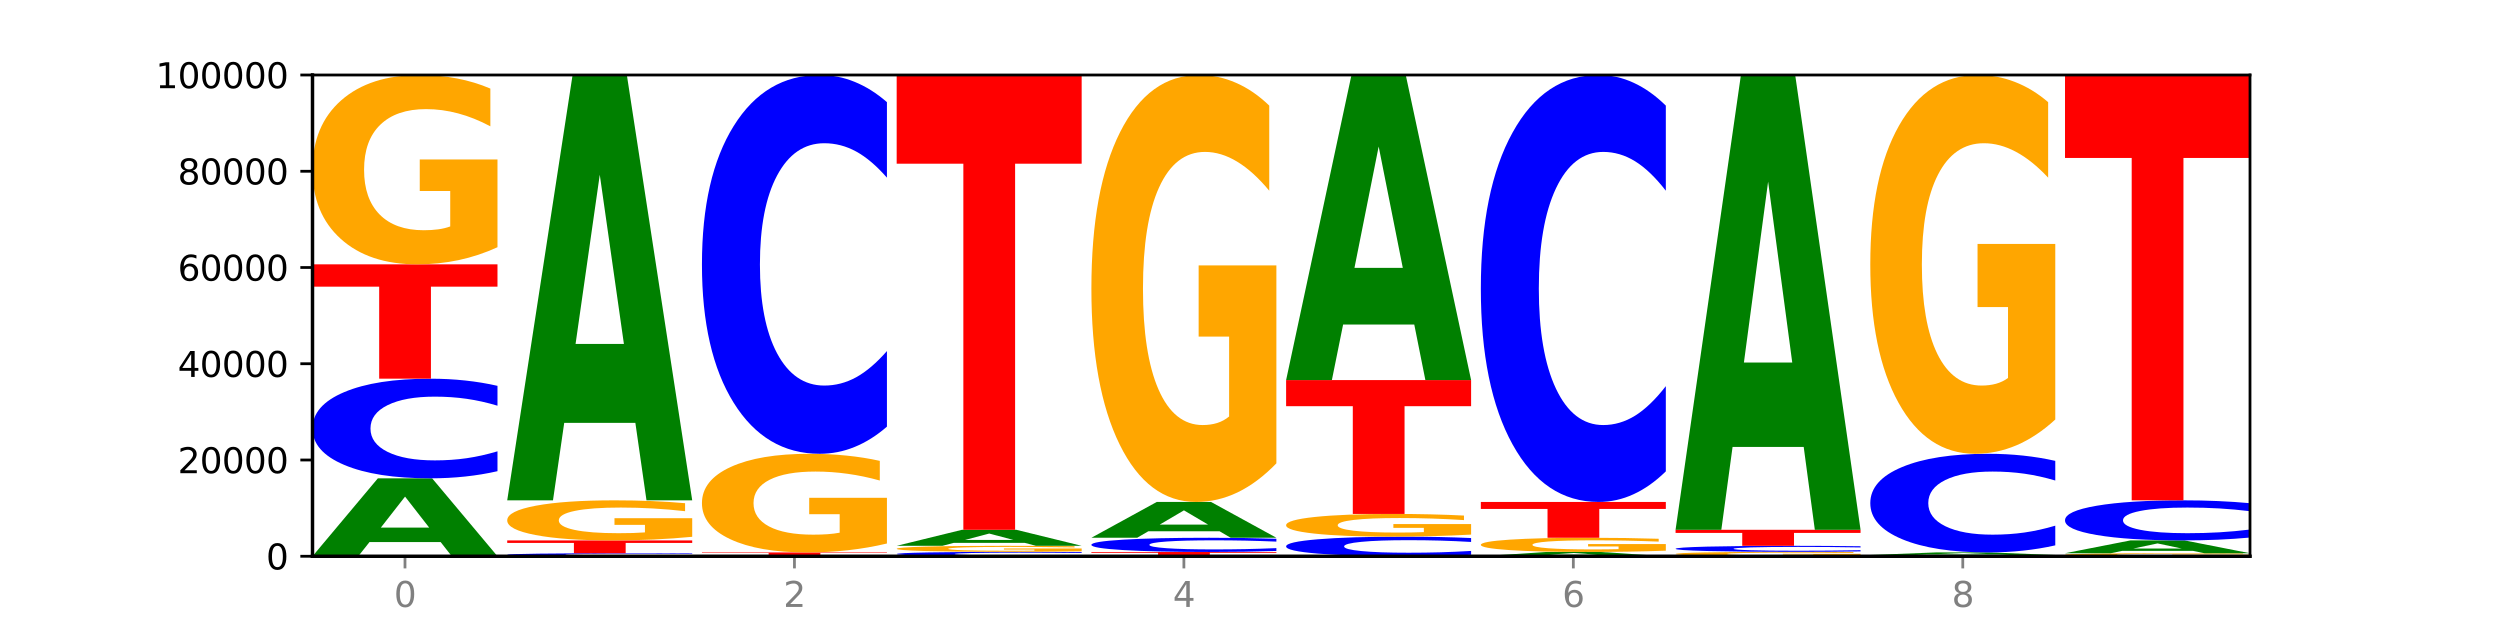 <?xml version="1.0" encoding="utf-8" standalone="no"?>
<!DOCTYPE svg PUBLIC "-//W3C//DTD SVG 1.1//EN"
  "http://www.w3.org/Graphics/SVG/1.1/DTD/svg11.dtd">
<svg xmlns:xlink="http://www.w3.org/1999/xlink" width="720pt" height="180pt" viewBox="0 0 720 180" xmlns="http://www.w3.org/2000/svg" version="1.1">
 <defs>
  <style type="text/css">*{stroke-linejoin: round; stroke-linecap: butt}</style>
 </defs>
 <g id="figure_1">
  <g id="patch_1">
   <path d="M 0 180 
L 720 180 
L 720 0 
L 0 0 
z
" style="fill: #ffffff"/>
  </g>
  <g id="axes_1">
   <g id="patch_2">
    <path d="M 90 160.2 
L 648 160.2 
L 648 21.6 
L 90 21.6 
z
" style="fill: #ffffff"/>
   </g>
   <g id="line2d_1">
    <path d="M 90 160.2 
L 648 160.2 
" clip-path="url(#p161184cc36)" style="fill: none; stroke: #000000; stroke-width: 0.5; stroke-linecap: square"/>
   </g>
   <g id="patch_3">
    <path d="M 126.905 156.112 
L 106.415 156.112 
L 103.18 160.2 
L 90 160.2 
L 108.823 137.759 
L 124.454 137.759 
L 143.276 160.2 
L 130.107 160.2 
L 126.905 156.112 
z
M 109.683 151.947 
L 123.604 151.947 
L 116.655 143.021 
L 109.683 151.947 
z
" clip-path="url(#p161184cc36)" style="fill: #008000"/>
   </g>
   <g id="patch_4">
    <path d="M 143.276 135.703 
Q 138.82 136.722 134.001 137.238 
Q 129.182 137.759 123.934 137.759 
Q 108.282 137.759 99.141 133.895 
Q 90 130.03 90 123.421 
Q 90 116.789 99.141 112.93 
Q 108.282 109.065 123.934 109.065 
Q 129.182 109.065 134.001 109.587 
Q 138.82 110.103 143.276 111.122 
L 143.276 116.842 
Q 138.78 115.491 134.417 114.862 
Q 130.055 114.234 125.236 114.234 
Q 116.591 114.234 111.638 116.682 
Q 106.698 119.124 106.698 123.421 
Q 106.698 127.701 111.638 130.149 
Q 116.591 132.591 125.236 132.591 
Q 130.055 132.591 134.417 131.963 
Q 138.78 131.328 143.276 129.977 
L 143.276 135.703 
z
" clip-path="url(#p161184cc36)" style="fill: #0000ff"/>
   </g>
   <g id="patch_5">
    <path d="M 90 76.132 
L 143.276 76.132 
L 143.276 82.555 
L 124.109 82.555 
L 124.109 109.065 
L 109.204 109.065 
L 109.204 82.555 
L 90 82.555 
L 90 76.132 
z
" clip-path="url(#p161184cc36)" style="fill: #ff0000"/>
   </g>
   <g id="patch_6">
    <path d="M 143.276 71.198 
Q 137.903 73.665 132.124 74.904 
Q 126.345 76.132 120.184 76.132 
Q 106.262 76.132 98.131 68.788 
Q 90 61.443 90 48.884 
Q 90 36.178 98.274 28.891 
Q 106.561 21.603 120.972 21.603 
Q 126.525 21.603 131.611 22.594 
Q 136.709 23.574 141.223 25.511 
L 141.223 36.381 
Q 136.566 33.892 131.957 32.664 
Q 127.348 31.425 122.716 31.425 
Q 114.143 31.425 109.498 35.953 
Q 104.853 40.47 104.853 48.884 
Q 104.853 57.219 109.331 61.77 
Q 113.808 66.309 122.047 66.309 
Q 124.292 66.309 126.214 66.05 
Q 128.136 65.78 129.665 65.217 
L 129.665 55.012 
L 120.889 55.012 
L 120.889 45.922 
L 143.276 45.922 
L 143.276 71.198 
z
" clip-path="url(#p161184cc36)" style="fill: #ffa600"/>
   </g>
   <g id="patch_7">
    <path d="M 199.357 160.138 
Q 194.9 160.169 190.081 160.184 
Q 185.263 160.2 180.014 160.2 
Q 164.363 160.2 155.222 160.083 
Q 146.08 159.966 146.08 159.766 
Q 146.08 159.565 155.222 159.448 
Q 164.363 159.331 180.014 159.331 
Q 185.263 159.331 190.081 159.347 
Q 194.9 159.362 199.357 159.393 
L 199.357 159.567 
Q 194.86 159.526 190.498 159.507 
Q 186.135 159.488 181.316 159.488 
Q 172.672 159.488 167.718 159.562 
Q 162.779 159.636 162.779 159.766 
Q 162.779 159.895 167.718 159.97 
Q 172.672 160.043 181.316 160.043 
Q 186.135 160.043 190.498 160.024 
Q 194.86 160.005 199.357 159.964 
L 199.357 160.138 
z
" clip-path="url(#p161184cc36)" style="fill: #0000ff"/>
   </g>
   <g id="patch_8">
    <path d="M 146.08 155.641 
L 199.357 155.641 
L 199.357 156.361 
L 180.19 156.361 
L 180.19 159.331 
L 165.285 159.331 
L 165.285 156.361 
L 146.08 156.361 
L 146.08 155.641 
z
" clip-path="url(#p161184cc36)" style="fill: #ff0000"/>
   </g>
   <g id="patch_9">
    <path d="M 199.357 154.597 
Q 193.984 155.119 188.205 155.382 
Q 182.426 155.641 176.265 155.641 
Q 162.343 155.641 154.212 154.086 
Q 146.08 152.531 146.08 149.872 
Q 146.08 147.181 154.355 145.638 
Q 162.641 144.095 177.053 144.095 
Q 182.605 144.095 187.691 144.305 
Q 192.79 144.512 197.303 144.922 
L 197.303 147.224 
Q 192.646 146.697 188.038 146.437 
Q 183.429 146.175 178.796 146.175 
Q 170.223 146.175 165.578 147.134 
Q 160.934 148.09 160.934 149.872 
Q 160.934 151.637 165.411 152.6 
Q 169.889 153.562 178.127 153.562 
Q 180.372 153.562 182.294 153.507 
Q 184.217 153.45 185.745 153.33 
L 185.745 151.169 
L 176.969 151.169 
L 176.969 149.244 
L 199.357 149.244 
L 199.357 154.597 
z
" clip-path="url(#p161184cc36)" style="fill: #ffa600"/>
   </g>
   <g id="patch_10">
    <path d="M 182.985 121.78 
L 162.496 121.78 
L 159.261 144.095 
L 146.08 144.095 
L 164.903 21.601 
L 180.534 21.601 
L 199.357 144.095 
L 186.187 144.095 
L 182.985 121.78 
z
M 165.764 99.046 
L 179.684 99.046 
L 172.735 50.321 
L 165.764 99.046 
z
" clip-path="url(#p161184cc36)" style="fill: #008000"/>
   </g>
   <g id="patch_11">
    <path d="M 239.065 160.133 
L 218.576 160.133 
L 215.341 160.2 
L 202.161 160.2 
L 220.983 159.834 
L 236.615 159.834 
L 255.437 160.2 
L 242.268 160.2 
L 239.065 160.133 
z
M 221.844 160.065 
L 235.765 160.065 
L 228.815 159.92 
L 221.844 160.065 
z
" clip-path="url(#p161184cc36)" style="fill: #008000"/>
   </g>
   <g id="patch_12">
    <path d="M 202.161 159.1 
L 255.437 159.1 
L 255.437 159.243 
L 236.27 159.243 
L 236.27 159.834 
L 221.365 159.834 
L 221.365 159.243 
L 202.161 159.243 
L 202.161 159.1 
z
" clip-path="url(#p161184cc36)" style="fill: #ff0000"/>
   </g>
   <g id="patch_13">
    <path d="M 255.437 156.529 
Q 250.064 157.814 244.285 158.46 
Q 238.506 159.1 232.345 159.1 
Q 218.423 159.1 210.292 155.274 
Q 202.161 151.448 202.161 144.905 
Q 202.161 138.286 210.435 134.489 
Q 218.722 130.692 233.133 130.692 
Q 238.685 130.692 243.772 131.209 
Q 248.87 131.719 253.384 132.729 
L 253.384 138.391 
Q 248.727 137.094 244.118 136.455 
Q 239.509 135.809 234.876 135.809 
Q 226.304 135.809 221.659 138.168 
Q 217.014 140.521 217.014 144.905 
Q 217.014 149.247 221.492 151.618 
Q 225.969 153.983 234.208 153.983 
Q 236.453 153.983 238.375 153.848 
Q 240.297 153.707 241.826 153.413 
L 241.826 148.097 
L 233.05 148.097 
L 233.05 143.361 
L 255.437 143.361 
L 255.437 156.529 
z
" clip-path="url(#p161184cc36)" style="fill: #ffa600"/>
   </g>
   <g id="patch_14">
    <path d="M 255.437 122.873 
Q 250.981 126.749 246.162 128.709 
Q 241.343 130.692 236.094 130.692 
Q 220.443 130.692 211.302 115.999 
Q 202.161 101.307 202.161 76.18 
Q 202.161 50.963 211.302 36.293 
Q 220.443 21.6 236.094 21.6 
Q 241.343 21.6 246.162 23.583 
Q 250.981 25.544 255.437 29.42 
L 255.437 51.166 
Q 250.94 46.028 246.578 43.639 
Q 242.215 41.251 237.397 41.251 
Q 228.752 41.251 223.799 50.558 
Q 218.859 59.842 218.859 76.18 
Q 218.859 92.45 223.799 101.757 
Q 228.752 111.042 237.397 111.042 
Q 242.215 111.042 246.578 108.653 
Q 250.94 106.242 255.437 101.104 
L 255.437 122.873 
z
" clip-path="url(#p161184cc36)" style="fill: #0000ff"/>
   </g>
   <g id="patch_15">
    <path d="M 311.518 160.109 
Q 307.061 160.154 302.242 160.177 
Q 297.423 160.2 292.175 160.2 
Q 276.524 160.2 267.382 160.029 
Q 258.241 159.857 258.241 159.564 
Q 258.241 159.27 267.382 159.099 
Q 276.524 158.928 292.175 158.928 
Q 297.423 158.928 302.242 158.951 
Q 307.061 158.974 311.518 159.019 
L 311.518 159.272 
Q 307.021 159.213 302.658 159.185 
Q 298.296 159.157 293.477 159.157 
Q 284.832 159.157 279.879 159.265 
Q 274.94 159.374 274.94 159.564 
Q 274.94 159.754 279.879 159.863 
Q 284.832 159.971 293.477 159.971 
Q 298.296 159.971 302.658 159.943 
Q 307.021 159.915 311.518 159.855 
L 311.518 160.109 
z
" clip-path="url(#p161184cc36)" style="fill: #0000ff"/>
   </g>
   <g id="patch_16">
    <path d="M 311.518 158.771 
Q 306.145 158.849 300.366 158.889 
Q 294.587 158.928 288.426 158.928 
Q 274.504 158.928 266.372 158.694 
Q 258.241 158.461 258.241 158.061 
Q 258.241 157.657 266.516 157.426 
Q 274.802 157.194 289.214 157.194 
Q 294.766 157.194 299.852 157.225 
Q 304.951 157.256 309.464 157.318 
L 309.464 157.664 
Q 304.807 157.585 300.198 157.546 
Q 295.59 157.506 290.957 157.506 
Q 282.384 157.506 277.739 157.65 
Q 273.095 157.794 273.095 158.061 
Q 273.095 158.326 277.572 158.471 
Q 282.05 158.615 290.288 158.615 
Q 292.533 158.615 294.455 158.607 
Q 296.378 158.599 297.906 158.581 
L 297.906 158.256 
L 289.13 158.256 
L 289.13 157.967 
L 311.518 157.967 
L 311.518 158.771 
z
" clip-path="url(#p161184cc36)" style="fill: #ffa600"/>
   </g>
   <g id="patch_17">
    <path d="M 295.146 156.353 
L 274.657 156.353 
L 271.421 157.194 
L 258.241 157.194 
L 277.064 152.58 
L 292.695 152.58 
L 311.518 157.194 
L 298.348 157.194 
L 295.146 156.353 
z
M 277.924 155.497 
L 291.845 155.497 
L 284.896 153.662 
L 277.924 155.497 
z
" clip-path="url(#p161184cc36)" style="fill: #008000"/>
   </g>
   <g id="patch_18">
    <path d="M 258.241 21.601 
L 311.518 21.601 
L 311.518 47.146 
L 292.35 47.146 
L 292.35 152.58 
L 277.445 152.58 
L 277.445 47.146 
L 258.241 47.146 
L 258.241 21.601 
z
" clip-path="url(#p161184cc36)" style="fill: #ff0000"/>
   </g>
   <g id="patch_19">
    <path d="M 314.322 158.968 
L 367.598 158.968 
L 367.598 159.208 
L 348.431 159.208 
L 348.431 160.2 
L 333.526 160.2 
L 333.526 159.208 
L 314.322 159.208 
L 314.322 158.968 
z
" clip-path="url(#p161184cc36)" style="fill: #ff0000"/>
   </g>
   <g id="patch_20">
    <path d="M 367.598 158.674 
Q 363.142 158.82 358.323 158.893 
Q 353.504 158.968 348.255 158.968 
Q 332.604 158.968 323.463 158.417 
Q 314.322 157.865 314.322 156.923 
Q 314.322 155.977 323.463 155.426 
Q 332.604 154.875 348.255 154.875 
Q 353.504 154.875 358.323 154.949 
Q 363.142 155.023 367.598 155.168 
L 367.598 155.984 
Q 363.101 155.792 358.739 155.702 
Q 354.376 155.612 349.557 155.612 
Q 340.913 155.612 335.96 155.961 
Q 331.02 156.31 331.02 156.923 
Q 331.02 157.533 335.96 157.882 
Q 340.913 158.231 349.557 158.231 
Q 354.376 158.231 358.739 158.141 
Q 363.101 158.051 367.598 157.858 
L 367.598 158.674 
z
" clip-path="url(#p161184cc36)" style="fill: #0000ff"/>
   </g>
   <g id="patch_21">
    <path d="M 351.226 152.997 
L 330.737 152.997 
L 327.502 154.875 
L 314.322 154.875 
L 333.144 144.563 
L 348.775 144.563 
L 367.598 154.875 
L 354.429 154.875 
L 351.226 152.997 
z
M 334.005 151.083 
L 347.926 151.083 
L 340.976 146.981 
L 334.005 151.083 
z
" clip-path="url(#p161184cc36)" style="fill: #008000"/>
   </g>
   <g id="patch_22">
    <path d="M 367.598 133.438 
Q 362.225 139.001 356.446 141.795 
Q 350.667 144.563 344.506 144.563 
Q 330.584 144.563 322.453 128.003 
Q 314.322 111.442 314.322 83.121 
Q 314.322 54.47 322.596 38.036 
Q 330.882 21.603 345.294 21.603 
Q 350.846 21.603 355.933 23.838 
Q 361.031 26.048 365.544 30.417 
L 365.544 54.927 
Q 360.888 49.314 356.279 46.545 
Q 351.67 43.751 347.037 43.751 
Q 338.464 43.751 333.82 53.962 
Q 329.175 64.147 329.175 83.121 
Q 329.175 101.917 333.653 112.179 
Q 338.13 122.415 346.369 122.415 
Q 348.613 122.415 350.536 121.83 
Q 352.458 121.221 353.986 119.951 
L 353.986 96.939 
L 345.21 96.939 
L 345.21 76.441 
L 367.598 76.441 
L 367.598 133.438 
z
" clip-path="url(#p161184cc36)" style="fill: #ffa600"/>
   </g>
   <g id="patch_23">
    <path d="M 423.678 159.795 
Q 419.222 159.996 414.403 160.097 
Q 409.584 160.2 404.336 160.2 
Q 388.684 160.2 379.543 159.44 
Q 370.402 158.679 370.402 157.379 
Q 370.402 156.074 379.543 155.315 
Q 388.684 154.555 404.336 154.555 
Q 409.584 154.555 414.403 154.657 
Q 419.222 154.759 423.678 154.96 
L 423.678 156.085 
Q 419.182 155.819 414.819 155.695 
Q 410.457 155.572 405.638 155.572 
Q 396.993 155.572 392.04 156.053 
Q 387.1 156.534 387.1 157.379 
Q 387.1 158.221 392.04 158.703 
Q 396.993 159.183 405.638 159.183 
Q 410.457 159.183 414.819 159.06 
Q 419.182 158.935 423.678 158.669 
L 423.678 159.795 
z
" clip-path="url(#p161184cc36)" style="fill: #0000ff"/>
   </g>
   <g id="patch_24">
    <path d="M 423.678 153.963 
Q 418.305 154.259 412.526 154.408 
Q 406.747 154.555 400.586 154.555 
Q 386.664 154.555 378.533 153.674 
Q 370.402 152.793 370.402 151.286 
Q 370.402 149.762 378.676 148.887 
Q 386.963 148.013 401.374 148.013 
Q 406.927 148.013 412.013 148.132 
Q 417.111 148.25 421.625 148.482 
L 421.625 149.786 
Q 416.968 149.487 412.359 149.34 
Q 407.75 149.191 403.118 149.191 
Q 394.545 149.191 389.9 149.735 
Q 385.255 150.277 385.255 151.286 
Q 385.255 152.286 389.733 152.832 
Q 394.21 153.377 402.449 153.377 
Q 404.694 153.377 406.616 153.345 
Q 408.538 153.313 410.067 153.245 
L 410.067 152.021 
L 401.291 152.021 
L 401.291 150.931 
L 423.678 150.931 
L 423.678 153.963 
z
" clip-path="url(#p161184cc36)" style="fill: #ffa600"/>
   </g>
   <g id="patch_25">
    <path d="M 370.402 109.465 
L 423.678 109.465 
L 423.678 116.983 
L 404.511 116.983 
L 404.511 148.013 
L 389.606 148.013 
L 389.606 116.983 
L 370.402 116.983 
L 370.402 109.465 
z
" clip-path="url(#p161184cc36)" style="fill: #ff0000"/>
   </g>
   <g id="patch_26">
    <path d="M 407.307 93.458 
L 386.817 93.458 
L 383.582 109.465 
L 370.402 109.465 
L 389.225 21.6 
L 404.856 21.6 
L 423.678 109.465 
L 410.509 109.465 
L 407.307 93.458 
z
M 390.085 77.151 
L 404.006 77.151 
L 397.057 42.201 
L 390.085 77.151 
z
" clip-path="url(#p161184cc36)" style="fill: #008000"/>
   </g>
   <g id="patch_27">
    <path d="M 463.387 159.976 
L 442.898 159.976 
L 439.663 160.2 
L 426.482 160.2 
L 445.305 158.968 
L 460.936 158.968 
L 479.759 160.2 
L 466.589 160.2 
L 463.387 159.976 
z
M 446.166 159.747 
L 460.087 159.747 
L 453.137 159.257 
L 446.166 159.747 
z
" clip-path="url(#p161184cc36)" style="fill: #008000"/>
   </g>
   <g id="patch_28">
    <path d="M 479.759 158.598 
Q 474.386 158.783 468.607 158.876 
Q 462.828 158.968 456.667 158.968 
Q 442.745 158.968 434.614 158.417 
Q 426.482 157.865 426.482 156.923 
Q 426.482 155.969 434.757 155.422 
Q 443.043 154.875 457.455 154.875 
Q 463.007 154.875 468.093 154.949 
Q 473.192 155.023 477.705 155.168 
L 477.705 155.984 
Q 473.049 155.797 468.44 155.705 
Q 463.831 155.612 459.198 155.612 
Q 450.625 155.612 445.98 155.952 
Q 441.336 156.291 441.336 156.923 
Q 441.336 157.548 445.813 157.89 
Q 450.291 158.231 458.529 158.231 
Q 460.774 158.231 462.697 158.211 
Q 464.619 158.191 466.147 158.149 
L 466.147 157.383 
L 457.371 157.383 
L 457.371 156.7 
L 479.759 156.7 
L 479.759 158.598 
z
" clip-path="url(#p161184cc36)" style="fill: #ffa600"/>
   </g>
   <g id="patch_29">
    <path d="M 426.482 144.563 
L 479.759 144.563 
L 479.759 146.574 
L 460.592 146.574 
L 460.592 154.875 
L 445.687 154.875 
L 445.687 146.574 
L 426.482 146.574 
L 426.482 144.563 
z
" clip-path="url(#p161184cc36)" style="fill: #ff0000"/>
   </g>
   <g id="patch_30">
    <path d="M 479.759 135.75 
Q 475.302 140.118 470.483 142.328 
Q 465.665 144.563 460.416 144.563 
Q 444.765 144.563 435.624 128.003 
Q 426.482 111.442 426.482 83.121 
Q 426.482 54.699 435.624 38.163 
Q 444.765 21.603 460.416 21.603 
Q 465.665 21.603 470.483 23.838 
Q 475.302 26.048 479.759 30.417 
L 479.759 54.927 
Q 475.262 49.136 470.9 46.444 
Q 466.537 43.751 461.718 43.751 
Q 453.074 43.751 448.12 54.242 
Q 443.181 64.706 443.181 83.121 
Q 443.181 101.46 448.12 111.95 
Q 453.074 122.415 461.718 122.415 
Q 466.537 122.415 470.9 119.722 
Q 475.262 117.004 479.759 111.213 
L 479.759 135.75 
z
" clip-path="url(#p161184cc36)" style="fill: #0000ff"/>
   </g>
   <g id="patch_31">
    <path d="M 535.839 160.085 
Q 530.466 160.142 524.687 160.171 
Q 518.908 160.2 512.747 160.2 
Q 498.825 160.2 490.694 160.029 
Q 482.563 159.857 482.563 159.564 
Q 482.563 159.268 490.837 159.098 
Q 499.124 158.928 513.535 158.928 
Q 519.087 158.928 524.174 158.951 
Q 529.272 158.974 533.786 159.019 
L 533.786 159.272 
Q 529.129 159.214 524.52 159.186 
Q 519.911 159.157 515.278 159.157 
Q 506.706 159.157 502.061 159.263 
Q 497.416 159.368 497.416 159.564 
Q 497.416 159.759 501.894 159.865 
Q 506.371 159.971 514.61 159.971 
Q 516.855 159.971 518.777 159.965 
Q 520.699 159.958 522.228 159.945 
L 522.228 159.707 
L 513.452 159.707 
L 513.452 159.495 
L 535.839 159.495 
L 535.839 160.085 
z
" clip-path="url(#p161184cc36)" style="fill: #ffa600"/>
   </g>
   <g id="patch_32">
    <path d="M 535.839 158.803 
Q 531.383 158.865 526.564 158.896 
Q 521.745 158.928 516.496 158.928 
Q 500.845 158.928 491.704 158.694 
Q 482.563 158.461 482.563 158.061 
Q 482.563 157.66 491.704 157.427 
Q 500.845 157.194 516.496 157.194 
Q 521.745 157.194 526.564 157.225 
Q 531.383 157.256 535.839 157.318 
L 535.839 157.664 
Q 531.342 157.582 526.98 157.544 
Q 522.617 157.506 517.799 157.506 
Q 509.154 157.506 504.201 157.654 
Q 499.261 157.802 499.261 158.061 
Q 499.261 158.32 504.201 158.468 
Q 509.154 158.615 517.799 158.615 
Q 522.617 158.615 526.98 158.577 
Q 531.342 158.539 535.839 158.457 
L 535.839 158.803 
z
" clip-path="url(#p161184cc36)" style="fill: #0000ff"/>
   </g>
   <g id="patch_33">
    <path d="M 482.563 152.58 
L 535.839 152.58 
L 535.839 153.48 
L 516.672 153.48 
L 516.672 157.194 
L 501.767 157.194 
L 501.767 153.48 
L 482.563 153.48 
L 482.563 152.58 
z
" clip-path="url(#p161184cc36)" style="fill: #ff0000"/>
   </g>
   <g id="patch_34">
    <path d="M 519.467 128.72 
L 498.978 128.72 
L 495.743 152.58 
L 482.563 152.58 
L 501.385 21.601 
L 517.017 21.601 
L 535.839 152.58 
L 522.67 152.58 
L 519.467 128.72 
z
M 502.246 104.41 
L 516.167 104.41 
L 509.217 52.311 
L 502.246 104.41 
z
" clip-path="url(#p161184cc36)" style="fill: #008000"/>
   </g>
   <g id="patch_35">
    <path d="M 538.643 159.834 
L 591.92 159.834 
L 591.92 159.905 
L 572.752 159.905 
L 572.752 160.2 
L 557.847 160.2 
L 557.847 159.905 
L 538.643 159.905 
L 538.643 159.834 
z
" clip-path="url(#p161184cc36)" style="fill: #ff0000"/>
   </g>
   <g id="patch_36">
    <path d="M 575.548 159.7 
L 555.059 159.7 
L 551.823 159.834 
L 538.643 159.834 
L 557.466 159.1 
L 573.097 159.1 
L 591.92 159.834 
L 578.75 159.834 
L 575.548 159.7 
z
M 558.326 159.564 
L 572.247 159.564 
L 565.298 159.272 
L 558.326 159.564 
z
" clip-path="url(#p161184cc36)" style="fill: #008000"/>
   </g>
   <g id="patch_37">
    <path d="M 591.92 157.063 
Q 587.463 158.073 582.644 158.583 
Q 577.825 159.1 572.577 159.1 
Q 556.926 159.1 547.784 155.274 
Q 538.643 151.448 538.643 144.905 
Q 538.643 138.338 547.784 134.518 
Q 556.926 130.692 572.577 130.692 
Q 577.825 130.692 582.644 131.209 
Q 587.463 131.719 591.92 132.729 
L 591.92 138.391 
Q 587.423 137.053 583.06 136.431 
Q 578.698 135.809 573.879 135.809 
Q 565.234 135.809 560.281 138.233 
Q 555.342 140.65 555.342 144.905 
Q 555.342 149.141 560.281 151.565 
Q 565.234 153.983 573.879 153.983 
Q 578.698 153.983 583.06 153.361 
Q 587.423 152.733 591.92 151.395 
L 591.92 157.063 
z
" clip-path="url(#p161184cc36)" style="fill: #0000ff"/>
   </g>
   <g id="patch_38">
    <path d="M 591.92 120.822 
Q 586.547 125.757 580.768 128.236 
Q 574.989 130.692 568.828 130.692 
Q 554.906 130.692 546.774 115.999 
Q 538.643 101.307 538.643 76.18 
Q 538.643 50.76 546.918 36.18 
Q 555.204 21.6 569.616 21.6 
Q 575.168 21.6 580.254 23.583 
Q 585.353 25.544 589.866 29.42 
L 589.866 51.166 
Q 585.209 46.186 580.6 43.729 
Q 575.992 41.251 571.359 41.251 
Q 562.786 41.251 558.141 50.31 
Q 553.497 59.346 553.497 76.18 
Q 553.497 92.856 557.974 101.96 
Q 562.452 111.042 570.69 111.042 
Q 572.935 111.042 574.857 110.523 
Q 576.78 109.983 578.308 108.856 
L 578.308 88.439 
L 569.532 88.439 
L 569.532 70.253 
L 591.92 70.253 
L 591.92 120.822 
z
" clip-path="url(#p161184cc36)" style="fill: #ffa600"/>
   </g>
   <g id="patch_39">
    <path d="M 648 160.121 
Q 642.627 160.161 636.848 160.18 
Q 631.069 160.2 624.908 160.2 
Q 610.986 160.2 602.855 160.083 
Q 594.724 159.966 594.724 159.766 
Q 594.724 159.563 602.998 159.447 
Q 611.284 159.331 625.696 159.331 
Q 631.248 159.331 636.335 159.347 
Q 641.433 159.362 645.946 159.393 
L 645.946 159.567 
Q 641.29 159.527 636.681 159.507 
Q 632.072 159.488 627.439 159.488 
Q 618.866 159.488 614.222 159.56 
Q 609.577 159.632 609.577 159.766 
Q 609.577 159.899 614.055 159.971 
Q 618.532 160.043 626.771 160.043 
Q 629.015 160.043 630.938 160.039 
Q 632.86 160.035 634.388 160.026 
L 634.388 159.863 
L 625.612 159.863 
L 625.612 159.719 
L 648 159.719 
L 648 160.121 
z
" clip-path="url(#p161184cc36)" style="fill: #ffa600"/>
   </g>
   <g id="patch_40">
    <path d="M 631.628 158.659 
L 611.139 158.659 
L 607.904 159.331 
L 594.724 159.331 
L 613.546 155.641 
L 629.177 155.641 
L 648 159.331 
L 634.831 159.331 
L 631.628 158.659 
z
M 614.407 157.974 
L 628.328 157.974 
L 621.378 156.507 
L 614.407 157.974 
z
" clip-path="url(#p161184cc36)" style="fill: #008000"/>
   </g>
   <g id="patch_41">
    <path d="M 648 154.814 
Q 643.544 155.224 638.725 155.432 
Q 633.906 155.641 628.657 155.641 
Q 613.006 155.641 603.865 154.086 
Q 594.724 152.531 594.724 149.872 
Q 594.724 147.203 603.865 145.65 
Q 613.006 144.095 628.657 144.095 
Q 633.906 144.095 638.725 144.305 
Q 643.544 144.512 648 144.922 
L 648 147.224 
Q 643.503 146.68 639.141 146.428 
Q 634.778 146.175 629.959 146.175 
Q 621.315 146.175 616.362 147.16 
Q 611.422 148.142 611.422 149.872 
Q 611.422 151.594 616.362 152.579 
Q 621.315 153.562 629.959 153.562 
Q 634.778 153.562 639.141 153.309 
Q 643.503 153.054 648 152.51 
L 648 154.814 
z
" clip-path="url(#p161184cc36)" style="fill: #0000ff"/>
   </g>
   <g id="patch_42">
    <path d="M 594.724 21.601 
L 648 21.601 
L 648 45.491 
L 628.833 45.491 
L 628.833 144.095 
L 613.928 144.095 
L 613.928 45.491 
L 594.724 45.491 
L 594.724 21.601 
z
" clip-path="url(#p161184cc36)" style="fill: #ff0000"/>
   </g>
   <g id="matplotlib.axis_1">
    <g id="xtick_1">
     <g id="line2d_2">
      <defs>
       <path id="m1634a1ac2e" d="M 0 0 
L 0 3.5 
" style="stroke: #808080; stroke-width: 0.8"/>
      </defs>
      <g>
       <use xlink:href="#m1634a1ac2e" x="116.638" y="160.2" style="fill: #808080; stroke: #808080; stroke-width: 0.8"/>
      </g>
     </g>
     <g id="text_1">
      <!-- 0 -->
      <g style="fill: #808080" transform="translate(113.457 174.798) scale(0.1 -0.1)">
       <defs>
        <path id="DejaVuSans-30" d="M 2034 4250 
Q 1547 4250 1301 3770 
Q 1056 3291 1056 2328 
Q 1056 1369 1301 889 
Q 1547 409 2034 409 
Q 2525 409 2770 889 
Q 3016 1369 3016 2328 
Q 3016 3291 2770 3770 
Q 2525 4250 2034 4250 
z
M 2034 4750 
Q 2819 4750 3233 4129 
Q 3647 3509 3647 2328 
Q 3647 1150 3233 529 
Q 2819 -91 2034 -91 
Q 1250 -91 836 529 
Q 422 1150 422 2328 
Q 422 3509 836 4129 
Q 1250 4750 2034 4750 
z
" transform="scale(0.016)"/>
       </defs>
       <use xlink:href="#DejaVuSans-30"/>
      </g>
     </g>
    </g>
    <g id="xtick_2">
     <g id="line2d_3">
      <g>
       <use xlink:href="#m1634a1ac2e" x="228.799" y="160.2" style="fill: #808080; stroke: #808080; stroke-width: 0.8"/>
      </g>
     </g>
     <g id="text_2">
      <!-- 2 -->
      <g style="fill: #808080" transform="translate(225.618 174.798) scale(0.1 -0.1)">
       <defs>
        <path id="DejaVuSans-32" d="M 1228 531 
L 3431 531 
L 3431 0 
L 469 0 
L 469 531 
Q 828 903 1448 1529 
Q 2069 2156 2228 2338 
Q 2531 2678 2651 2914 
Q 2772 3150 2772 3378 
Q 2772 3750 2511 3984 
Q 2250 4219 1831 4219 
Q 1534 4219 1204 4116 
Q 875 4013 500 3803 
L 500 4441 
Q 881 4594 1212 4672 
Q 1544 4750 1819 4750 
Q 2544 4750 2975 4387 
Q 3406 4025 3406 3419 
Q 3406 3131 3298 2873 
Q 3191 2616 2906 2266 
Q 2828 2175 2409 1742 
Q 1991 1309 1228 531 
z
" transform="scale(0.016)"/>
       </defs>
       <use xlink:href="#DejaVuSans-32"/>
      </g>
     </g>
    </g>
    <g id="xtick_3">
     <g id="line2d_4">
      <g>
       <use xlink:href="#m1634a1ac2e" x="340.96" y="160.2" style="fill: #808080; stroke: #808080; stroke-width: 0.8"/>
      </g>
     </g>
     <g id="text_3">
      <!-- 4 -->
      <g style="fill: #808080" transform="translate(337.779 174.798) scale(0.1 -0.1)">
       <defs>
        <path id="DejaVuSans-34" d="M 2419 4116 
L 825 1625 
L 2419 1625 
L 2419 4116 
z
M 2253 4666 
L 3047 4666 
L 3047 1625 
L 3713 1625 
L 3713 1100 
L 3047 1100 
L 3047 0 
L 2419 0 
L 2419 1100 
L 313 1100 
L 313 1709 
L 2253 4666 
z
" transform="scale(0.016)"/>
       </defs>
       <use xlink:href="#DejaVuSans-34"/>
      </g>
     </g>
    </g>
    <g id="xtick_4">
     <g id="line2d_5">
      <g>
       <use xlink:href="#m1634a1ac2e" x="453.121" y="160.2" style="fill: #808080; stroke: #808080; stroke-width: 0.8"/>
      </g>
     </g>
     <g id="text_4">
      <!-- 6 -->
      <g style="fill: #808080" transform="translate(449.939 174.798) scale(0.1 -0.1)">
       <defs>
        <path id="DejaVuSans-36" d="M 2113 2584 
Q 1688 2584 1439 2293 
Q 1191 2003 1191 1497 
Q 1191 994 1439 701 
Q 1688 409 2113 409 
Q 2538 409 2786 701 
Q 3034 994 3034 1497 
Q 3034 2003 2786 2293 
Q 2538 2584 2113 2584 
z
M 3366 4563 
L 3366 3988 
Q 3128 4100 2886 4159 
Q 2644 4219 2406 4219 
Q 1781 4219 1451 3797 
Q 1122 3375 1075 2522 
Q 1259 2794 1537 2939 
Q 1816 3084 2150 3084 
Q 2853 3084 3261 2657 
Q 3669 2231 3669 1497 
Q 3669 778 3244 343 
Q 2819 -91 2113 -91 
Q 1303 -91 875 529 
Q 447 1150 447 2328 
Q 447 3434 972 4092 
Q 1497 4750 2381 4750 
Q 2619 4750 2861 4703 
Q 3103 4656 3366 4563 
z
" transform="scale(0.016)"/>
       </defs>
       <use xlink:href="#DejaVuSans-36"/>
      </g>
     </g>
    </g>
    <g id="xtick_5">
     <g id="line2d_6">
      <g>
       <use xlink:href="#m1634a1ac2e" x="565.281" y="160.2" style="fill: #808080; stroke: #808080; stroke-width: 0.8"/>
      </g>
     </g>
     <g id="text_5">
      <!-- 8 -->
      <g style="fill: #808080" transform="translate(562.1 174.798) scale(0.1 -0.1)">
       <defs>
        <path id="DejaVuSans-38" d="M 2034 2216 
Q 1584 2216 1326 1975 
Q 1069 1734 1069 1313 
Q 1069 891 1326 650 
Q 1584 409 2034 409 
Q 2484 409 2743 651 
Q 3003 894 3003 1313 
Q 3003 1734 2745 1975 
Q 2488 2216 2034 2216 
z
M 1403 2484 
Q 997 2584 770 2862 
Q 544 3141 544 3541 
Q 544 4100 942 4425 
Q 1341 4750 2034 4750 
Q 2731 4750 3128 4425 
Q 3525 4100 3525 3541 
Q 3525 3141 3298 2862 
Q 3072 2584 2669 2484 
Q 3125 2378 3379 2068 
Q 3634 1759 3634 1313 
Q 3634 634 3220 271 
Q 2806 -91 2034 -91 
Q 1263 -91 848 271 
Q 434 634 434 1313 
Q 434 1759 690 2068 
Q 947 2378 1403 2484 
z
M 1172 3481 
Q 1172 3119 1398 2916 
Q 1625 2713 2034 2713 
Q 2441 2713 2670 2916 
Q 2900 3119 2900 3481 
Q 2900 3844 2670 4047 
Q 2441 4250 2034 4250 
Q 1625 4250 1398 4047 
Q 1172 3844 1172 3481 
z
" transform="scale(0.016)"/>
       </defs>
       <use xlink:href="#DejaVuSans-38"/>
      </g>
     </g>
    </g>
   </g>
   <g id="matplotlib.axis_2">
    <g id="ytick_1">
     <g id="line2d_7">
      <defs>
       <path id="m0a11aac9e1" d="M 0 0 
L -3.5 0 
" style="stroke: #000000; stroke-width: 0.8"/>
      </defs>
      <g>
       <use xlink:href="#m0a11aac9e1" x="90" y="160.2" style="stroke: #000000; stroke-width: 0.8"/>
      </g>
     </g>
     <g id="text_6">
      <!-- 0 -->
      <g transform="translate(76.638 163.999) scale(0.1 -0.1)">
       <use xlink:href="#DejaVuSans-30"/>
      </g>
     </g>
    </g>
    <g id="ytick_2">
     <g id="line2d_8">
      <g>
       <use xlink:href="#m0a11aac9e1" x="90" y="132.48" style="stroke: #000000; stroke-width: 0.8"/>
      </g>
     </g>
     <g id="text_7">
      <!-- 20000 -->
      <g transform="translate(51.188 136.279) scale(0.1 -0.1)">
       <use xlink:href="#DejaVuSans-32"/>
       <use xlink:href="#DejaVuSans-30" x="63.623"/>
       <use xlink:href="#DejaVuSans-30" x="127.246"/>
       <use xlink:href="#DejaVuSans-30" x="190.869"/>
       <use xlink:href="#DejaVuSans-30" x="254.492"/>
      </g>
     </g>
    </g>
    <g id="ytick_3">
     <g id="line2d_9">
      <g>
       <use xlink:href="#m0a11aac9e1" x="90" y="104.761" style="stroke: #000000; stroke-width: 0.8"/>
      </g>
     </g>
     <g id="text_8">
      <!-- 40000 -->
      <g transform="translate(51.188 108.56) scale(0.1 -0.1)">
       <use xlink:href="#DejaVuSans-34"/>
       <use xlink:href="#DejaVuSans-30" x="63.623"/>
       <use xlink:href="#DejaVuSans-30" x="127.246"/>
       <use xlink:href="#DejaVuSans-30" x="190.869"/>
       <use xlink:href="#DejaVuSans-30" x="254.492"/>
      </g>
     </g>
    </g>
    <g id="ytick_4">
     <g id="line2d_10">
      <g>
       <use xlink:href="#m0a11aac9e1" x="90" y="77.041" style="stroke: #000000; stroke-width: 0.8"/>
      </g>
     </g>
     <g id="text_9">
      <!-- 60000 -->
      <g transform="translate(51.188 80.84) scale(0.1 -0.1)">
       <use xlink:href="#DejaVuSans-36"/>
       <use xlink:href="#DejaVuSans-30" x="63.623"/>
       <use xlink:href="#DejaVuSans-30" x="127.246"/>
       <use xlink:href="#DejaVuSans-30" x="190.869"/>
       <use xlink:href="#DejaVuSans-30" x="254.492"/>
      </g>
     </g>
    </g>
    <g id="ytick_5">
     <g id="line2d_11">
      <g>
       <use xlink:href="#m0a11aac9e1" x="90" y="49.321" style="stroke: #000000; stroke-width: 0.8"/>
      </g>
     </g>
     <g id="text_10">
      <!-- 80000 -->
      <g transform="translate(51.188 53.12) scale(0.1 -0.1)">
       <use xlink:href="#DejaVuSans-38"/>
       <use xlink:href="#DejaVuSans-30" x="63.623"/>
       <use xlink:href="#DejaVuSans-30" x="127.246"/>
       <use xlink:href="#DejaVuSans-30" x="190.869"/>
       <use xlink:href="#DejaVuSans-30" x="254.492"/>
      </g>
     </g>
    </g>
    <g id="ytick_6">
     <g id="line2d_12">
      <g>
       <use xlink:href="#m0a11aac9e1" x="90" y="21.601" style="stroke: #000000; stroke-width: 0.8"/>
      </g>
     </g>
     <g id="text_11">
      <!-- 100000 -->
      <g transform="translate(44.825 25.401) scale(0.1 -0.1)">
       <defs>
        <path id="DejaVuSans-31" d="M 794 531 
L 1825 531 
L 1825 4091 
L 703 3866 
L 703 4441 
L 1819 4666 
L 2450 4666 
L 2450 531 
L 3481 531 
L 3481 0 
L 794 0 
L 794 531 
z
" transform="scale(0.016)"/>
       </defs>
       <use xlink:href="#DejaVuSans-31"/>
       <use xlink:href="#DejaVuSans-30" x="63.623"/>
       <use xlink:href="#DejaVuSans-30" x="127.246"/>
       <use xlink:href="#DejaVuSans-30" x="190.869"/>
       <use xlink:href="#DejaVuSans-30" x="254.492"/>
       <use xlink:href="#DejaVuSans-30" x="318.115"/>
      </g>
     </g>
    </g>
   </g>
   <g id="patch_43">
    <path d="M 90 160.2 
L 90 21.6 
" style="fill: none; stroke: #000000; stroke-linejoin: miter; stroke-linecap: square"/>
   </g>
   <g id="patch_44">
    <path d="M 648 160.2 
L 648 21.6 
" style="fill: none; stroke: #000000; stroke-width: 0.8; stroke-linejoin: miter; stroke-linecap: square"/>
   </g>
   <g id="patch_45">
    <path d="M 90 160.2 
L 648 160.2 
" style="fill: none; stroke: #000000; stroke-linejoin: miter; stroke-linecap: square"/>
   </g>
   <g id="patch_46">
    <path d="M 90 21.6 
L 648 21.6 
" style="fill: none; stroke: #000000; stroke-width: 0.8; stroke-linejoin: miter; stroke-linecap: square"/>
   </g>
  </g>
 </g>
 <defs>
  <clipPath id="p161184cc36">
   <rect x="90" y="21.6" width="558" height="138.6"/>
  </clipPath>
 </defs>
</svg>
